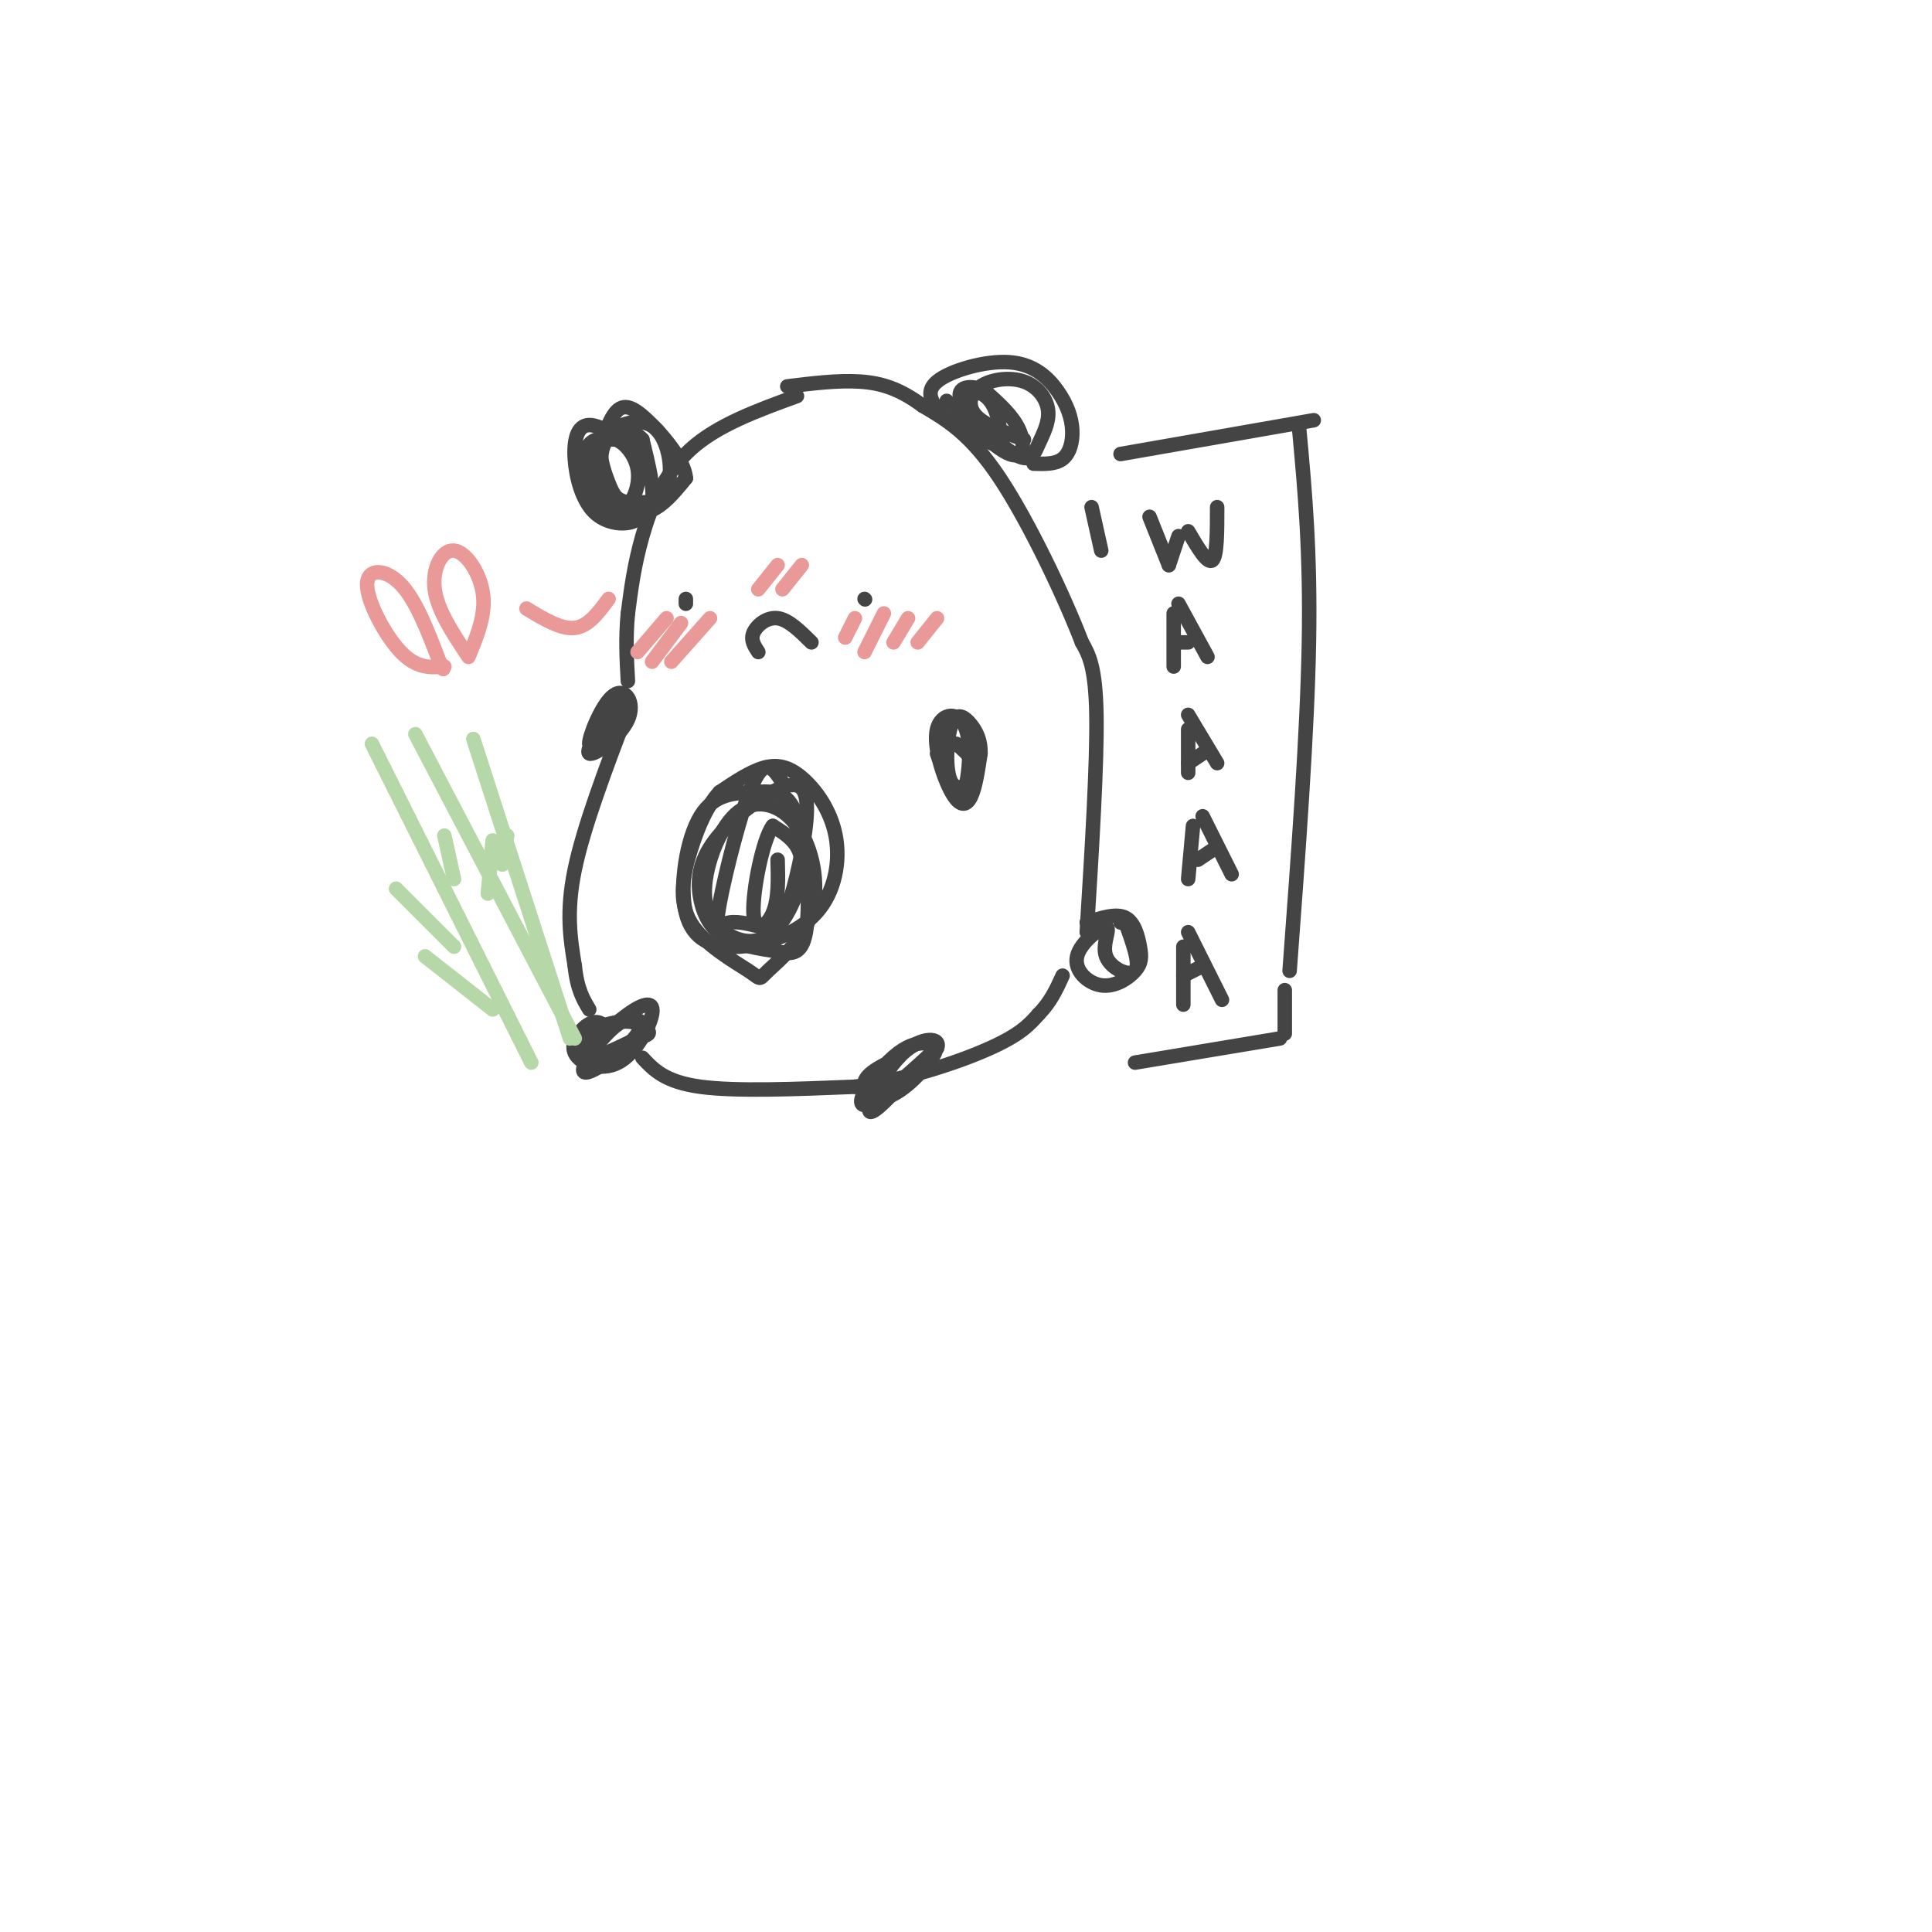 <svg viewBox='0 0 400 400' version='1.1' xmlns='http://www.w3.org/2000/svg' xmlns:xlink='http://www.w3.org/1999/xlink'><g fill='none' stroke='rgb(68,68,68)' stroke-width='3' stroke-linecap='round' stroke-linejoin='round'><path d='M165,82c-8.244,3.000 -16.489,6.000 -22,11c-5.511,5.000 -8.289,12.000 -10,18c-1.711,6.000 -2.356,11.000 -3,16'/><path d='M130,127c-0.500,5.000 -0.250,9.500 0,14'/><path d='M130,147c-4.583,12.083 -9.167,24.167 -11,33c-1.833,8.833 -0.917,14.417 0,20'/><path d='M119,200c0.500,4.833 1.750,6.917 3,9'/><path d='M133,219c2.333,2.500 4.667,5.000 12,6c7.333,1.000 19.667,0.500 32,0'/><path d='M177,225c10.756,-1.467 21.644,-5.133 28,-8c6.356,-2.867 8.178,-4.933 10,-7'/><path d='M215,210c2.500,-2.500 3.750,-5.250 5,-8'/><path d='M225,193c1.083,-17.500 2.167,-35.000 2,-45c-0.167,-10.000 -1.583,-12.500 -3,-15'/><path d='M224,133c-3.533,-9.222 -10.867,-24.778 -17,-34c-6.133,-9.222 -11.067,-12.111 -16,-15'/><path d='M191,84c-4.711,-3.489 -8.489,-4.711 -13,-5c-4.511,-0.289 -9.756,0.356 -15,1'/><path d='M142,124c0.000,0.000 0.000,1.000 0,1'/><path d='M179,124c0.000,0.000 0.100,0.100 0.1,0.1'/><path d='M157,135c-0.822,-1.244 -1.644,-2.489 -1,-4c0.644,-1.511 2.756,-3.289 5,-3c2.244,0.289 4.622,2.644 7,5'/><path d='M195,86c-1.844,-2.376 -3.688,-4.752 -1,-7c2.688,-2.248 9.908,-4.368 15,-4c5.092,0.368 8.056,3.222 10,6c1.944,2.778 2.870,5.479 3,8c0.130,2.521 -0.534,4.863 -2,6c-1.466,1.137 -3.733,1.068 -6,1'/><path d='M196,83c3.011,3.259 6.022,6.518 8,8c1.978,1.482 2.924,1.186 3,-1c0.076,-2.186 -0.717,-6.263 -3,-8c-2.283,-1.737 -6.055,-1.136 -5,2c1.055,3.136 6.938,8.806 10,10c3.062,1.194 3.303,-2.087 2,-5c-1.303,-2.913 -4.152,-5.456 -7,-8'/><path d='M204,81c-2.814,-1.461 -6.348,-1.114 -5,2c1.348,3.114 7.578,8.995 11,11c3.422,2.005 4.038,0.135 5,-2c0.962,-2.135 2.272,-4.536 2,-7c-0.272,-2.464 -2.124,-4.990 -5,-6c-2.876,-1.010 -6.774,-0.503 -9,1c-2.226,1.503 -2.779,4.001 -1,6c1.779,1.999 5.889,3.500 10,5'/><path d='M133,94c-4.249,-3.018 -8.498,-6.035 -11,-6c-2.502,0.035 -3.258,3.123 -3,7c0.258,3.877 1.531,8.544 4,11c2.469,2.456 6.134,2.702 8,2c1.866,-0.702 1.933,-2.351 2,-4'/><path d='M127,91c-1.832,-0.246 -3.664,-0.491 -5,1c-1.336,1.491 -2.176,4.719 -1,8c1.176,3.281 4.367,6.617 7,6c2.633,-0.617 4.708,-5.186 4,-9c-0.708,-3.814 -4.198,-6.873 -6,-6c-1.802,0.873 -1.916,5.677 -1,9c0.916,3.323 2.862,5.164 5,6c2.138,0.836 4.468,0.667 5,-2c0.532,-2.667 -0.734,-7.834 -2,-13'/><path d='M133,91c-2.152,-2.493 -6.531,-2.225 -8,0c-1.469,2.225 -0.027,6.406 1,9c1.027,2.594 1.641,3.600 4,4c2.359,0.400 6.464,0.193 8,-3c1.536,-3.193 0.502,-9.372 -2,-12c-2.502,-2.628 -6.471,-1.704 -9,0c-2.529,1.704 -3.616,4.189 -4,7c-0.384,2.811 -0.065,5.949 2,8c2.065,2.051 5.876,3.015 9,2c3.124,-1.015 5.562,-4.007 8,-7'/><path d='M142,99c-0.214,-3.560 -4.750,-8.958 -8,-12c-3.250,-3.042 -5.214,-3.726 -7,-1c-1.786,2.726 -3.393,8.863 -5,15'/><path d='M194,156c1.801,5.290 3.603,10.579 5,9c1.397,-1.579 2.391,-10.028 1,-14c-1.391,-3.972 -5.167,-3.467 -6,0c-0.833,3.467 1.276,9.895 3,13c1.724,3.105 3.064,2.887 4,1c0.936,-1.887 1.468,-5.444 2,-9'/><path d='M203,156c0.074,-2.553 -0.740,-4.435 -2,-6c-1.260,-1.565 -2.967,-2.811 -4,0c-1.033,2.811 -1.394,9.680 0,12c1.394,2.320 4.541,0.091 5,-2c0.459,-2.091 -1.771,-4.046 -4,-6'/><path d='M128,145c-3.483,5.199 -6.967,10.399 -6,11c0.967,0.601 6.383,-3.396 8,-7c1.617,-3.604 -0.565,-6.817 -3,-5c-2.435,1.817 -5.124,8.662 -5,10c0.124,1.338 3.062,-2.831 6,-7'/><path d='M126,213c-1.139,-0.966 -2.278,-1.932 -4,-1c-1.722,0.932 -4.026,3.760 -3,6c1.026,2.240 5.383,3.890 9,2c3.617,-1.890 6.495,-7.321 7,-10c0.505,-2.679 -1.364,-2.606 -5,0c-3.636,2.606 -9.039,7.745 -9,9c0.039,1.255 5.519,-1.372 11,-4'/><path d='M132,215c2.352,-0.817 2.732,-0.859 2,-2c-0.732,-1.141 -2.577,-3.380 -6,-1c-3.423,2.380 -8.426,9.378 -7,10c1.426,0.622 9.279,-5.132 11,-8c1.721,-2.868 -2.691,-2.849 -6,-2c-3.309,0.849 -5.517,2.528 -6,4c-0.483,1.472 0.758,2.736 2,4'/><path d='M186,219c-3.253,1.555 -6.505,3.111 -7,5c-0.495,1.889 1.768,4.112 5,3c3.232,-1.112 7.431,-5.558 9,-8c1.569,-2.442 0.506,-2.881 -1,-3c-1.506,-0.119 -3.455,0.081 -6,2c-2.545,1.919 -5.685,5.555 -7,8c-1.315,2.445 -0.804,3.699 2,2c2.804,-1.699 7.902,-6.349 13,-11'/><path d='M194,217c0.952,-2.286 -3.167,-2.500 -7,1c-3.833,3.500 -7.381,10.714 -7,12c0.381,1.286 4.690,-3.357 9,-8'/><path d='M225,191c3.053,-0.984 6.107,-1.967 8,-1c1.893,0.967 2.626,3.886 3,6c0.374,2.114 0.387,3.425 -1,5c-1.387,1.575 -4.176,3.414 -7,3c-2.824,-0.414 -5.682,-3.081 -5,-6c0.682,-2.919 4.904,-6.092 6,-6c1.096,0.092 -0.936,3.448 0,6c0.936,2.552 4.839,4.301 6,3c1.161,-1.301 -0.419,-5.650 -2,-10'/><path d='M233,191c-0.500,-1.667 -0.750,-0.833 -1,0'/><path d='M162,162c-1.731,-2.717 -3.462,-5.434 -6,0c-2.538,5.434 -5.883,19.018 -7,25c-1.117,5.982 -0.008,4.361 2,4c2.008,-0.361 4.913,0.537 7,1c2.087,0.463 3.355,0.490 5,-4c1.645,-4.490 3.667,-13.499 4,-19c0.333,-5.501 -1.021,-7.496 -5,-6c-3.979,1.496 -10.582,6.484 -14,11c-3.418,4.516 -3.651,8.562 -3,12c0.651,3.438 2.186,6.268 5,8c2.814,1.732 6.907,2.366 11,3'/><path d='M161,197c3.078,0.645 5.273,0.758 6,-5c0.727,-5.758 -0.013,-17.388 -2,-23c-1.987,-5.612 -5.221,-5.205 -9,-5c-3.779,0.205 -8.103,0.210 -11,5c-2.897,4.790 -4.366,14.367 -3,20c1.366,5.633 5.566,7.324 11,7c5.434,-0.324 12.103,-2.661 16,-7c3.897,-4.339 5.024,-10.678 4,-16c-1.024,-5.322 -4.199,-9.625 -7,-12c-2.801,-2.375 -5.229,-2.821 -8,-2c-2.771,0.821 -5.886,2.911 -9,5'/><path d='M149,164c-2.563,2.735 -4.470,7.072 -6,12c-1.530,4.928 -2.681,10.447 0,15c2.681,4.553 9.196,8.139 12,10c2.804,1.861 1.897,1.996 4,0c2.103,-1.996 7.215,-6.123 9,-12c1.785,-5.877 0.242,-13.503 -3,-18c-3.242,-4.497 -8.184,-5.864 -12,-3c-3.816,2.864 -6.506,9.958 -7,15c-0.494,5.042 1.208,8.032 4,10c2.792,1.968 6.675,2.914 10,0c3.325,-2.914 6.093,-9.690 6,-14c-0.093,-4.310 -3.046,-6.155 -6,-8'/><path d='M160,171c-2.060,2.702 -4.208,13.458 -4,18c0.208,4.542 2.774,2.869 4,0c1.226,-2.869 1.113,-6.935 1,-11'/></g>
<g fill='none' stroke='rgb(234,153,153)' stroke-width='3' stroke-linecap='round' stroke-linejoin='round'><path d='M138,128c0.000,0.000 -6.000,7.000 -6,7'/><path d='M141,129c0.000,0.000 -6.000,8.000 -6,8'/><path d='M147,128c0.000,0.000 -8.000,9.000 -8,9'/><path d='M161,117c0.000,0.000 -4.000,5.000 -4,5'/><path d='M166,117c0.000,0.000 -4.000,5.000 -4,5'/><path d='M177,128c0.000,0.000 -2.000,4.000 -2,4'/><path d='M183,127c0.000,0.000 -4.000,8.000 -4,8'/><path d='M188,128c0.000,0.000 -3.000,5.000 -3,5'/><path d='M194,128c0.000,0.000 -4.000,5.000 -4,5'/><path d='M92,138c-2.851,0.220 -5.702,0.440 -9,-3c-3.298,-3.440 -7.042,-10.542 -7,-14c0.042,-3.458 3.869,-3.274 7,0c3.131,3.274 5.565,9.637 8,16'/><path d='M91,137c1.333,2.667 0.667,1.333 0,0'/><path d='M97,136c-3.214,-4.821 -6.429,-9.643 -7,-14c-0.571,-4.357 1.500,-8.250 4,-8c2.500,0.250 5.429,4.643 6,9c0.571,4.357 -1.214,8.679 -3,13'/><path d='M109,126c3.583,2.167 7.167,4.333 10,4c2.833,-0.333 4.917,-3.167 7,-6'/></g>
<g fill='none' stroke='rgb(68,68,68)' stroke-width='3' stroke-linecap='round' stroke-linejoin='round'><path d='M238,107c0.000,0.000 4.000,10.000 4,10'/><path d='M242,117c0.000,0.000 2.000,-6.000 2,-6'/><path d='M246,110c2.000,3.417 4.000,6.833 5,6c1.000,-0.833 1.000,-5.917 1,-11'/><path d='M243,127c0.000,0.000 0.000,11.000 0,11'/><path d='M244,125c0.000,0.000 6.000,11.000 6,11'/><path d='M244,133c0.000,0.000 2.000,0.000 2,0'/><path d='M246,151c0.000,0.000 0.000,9.000 0,9'/><path d='M246,148c0.000,0.000 6.000,10.000 6,10'/><path d='M246,158c0.000,0.000 3.000,-2.000 3,-2'/><path d='M247,171c0.000,0.000 -1.000,11.000 -1,11'/><path d='M249,169c0.000,0.000 6.000,12.000 6,12'/><path d='M248,178c0.000,0.000 3.000,-2.000 3,-2'/><path d='M245,196c0.000,0.000 0.000,12.000 0,12'/><path d='M246,193c0.000,0.000 7.000,14.000 7,14'/><path d='M245,202c0.000,0.000 4.000,-2.000 4,-2'/><path d='M226,105c0.000,0.000 2.000,9.000 2,9'/><path d='M232,94c0.000,0.000 40.000,-7.000 40,-7'/><path d='M269,89c1.167,12.667 2.333,25.333 2,44c-0.333,18.667 -2.167,43.333 -4,68'/><path d='M235,220c0.000,0.000 30.000,-5.000 30,-5'/><path d='M266,214c0.000,0.000 0.000,-9.000 0,-9'/></g>
<g fill='none' stroke='rgb(182,215,168)' stroke-width='3' stroke-linecap='round' stroke-linejoin='round'><path d='M77,154c0.000,0.000 33.000,66.000 33,66'/><path d='M86,152c0.000,0.000 33.000,63.000 33,63'/><path d='M98,153c0.000,0.000 20.000,62.000 20,62'/><path d='M102,209c0.000,0.000 -14.000,-11.000 -14,-11'/><path d='M94,196c0.000,0.000 -12.000,-12.000 -12,-12'/><path d='M94,182c0.000,0.000 -2.000,-9.000 -2,-9'/><path d='M101,185c0.000,0.000 1.000,-11.000 1,-11'/><path d='M104,179c0.000,0.000 1.000,-6.000 1,-6'/></g>
</svg>